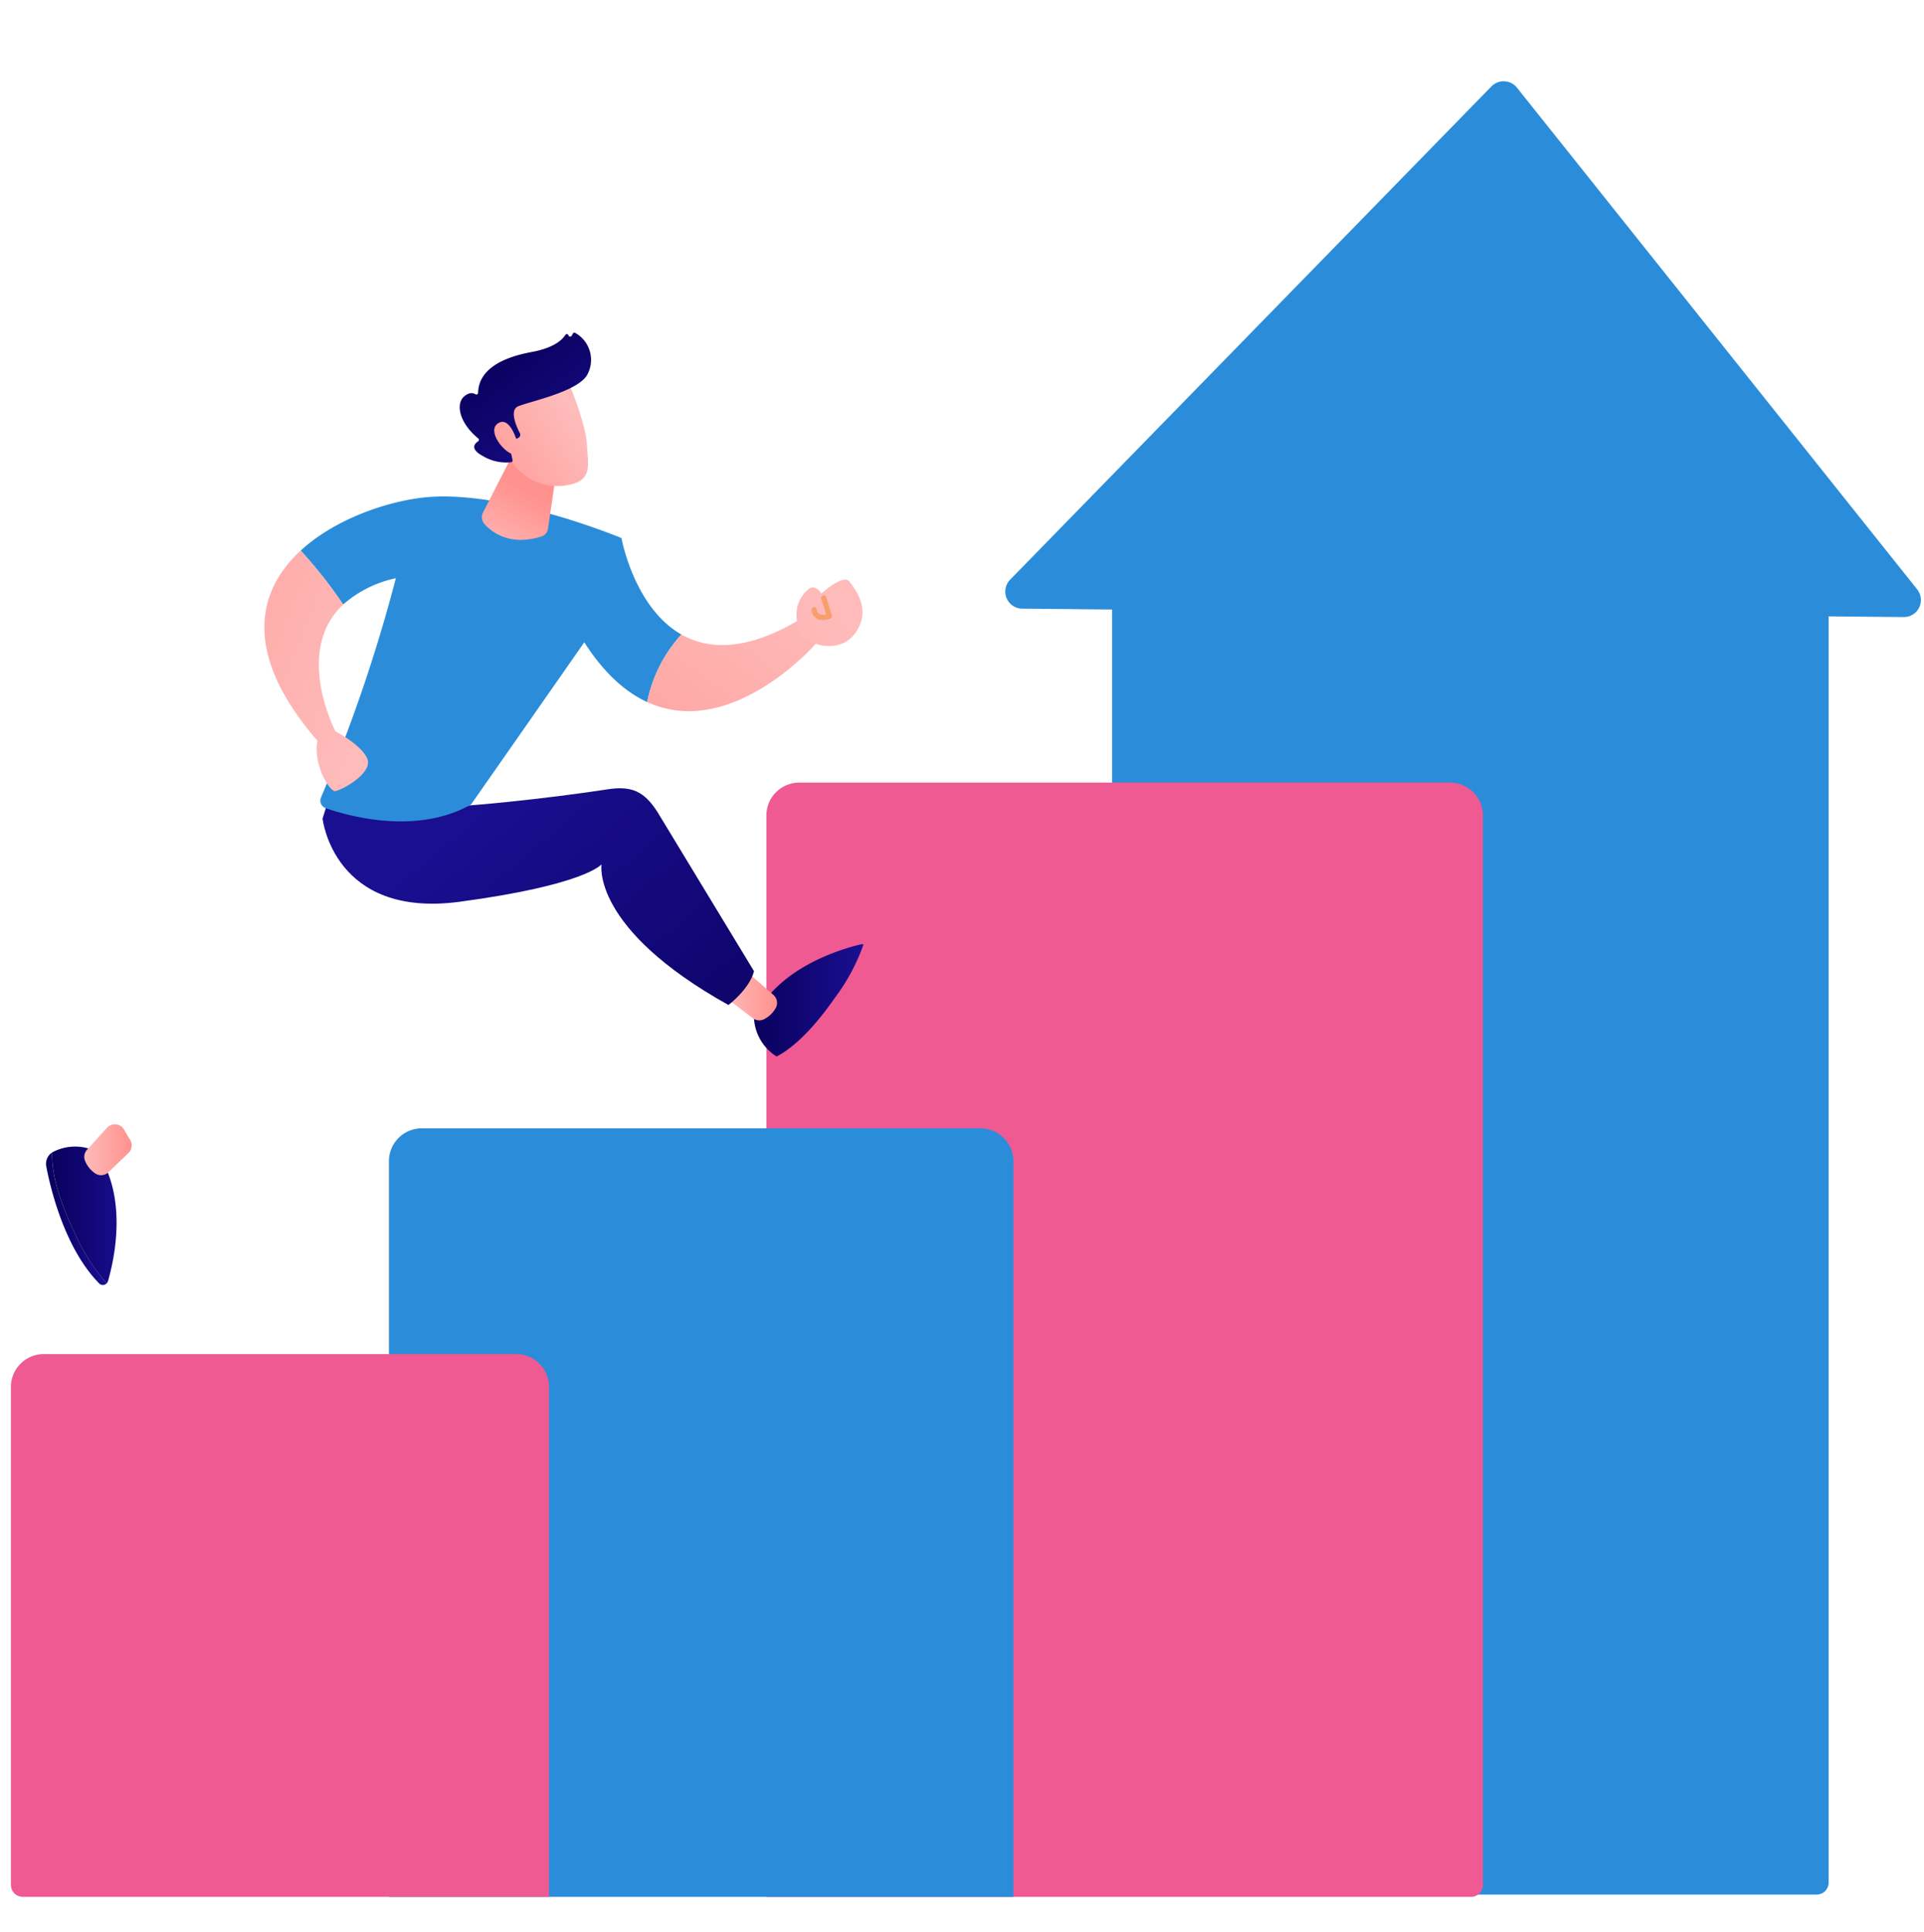 <svg xmlns="http://www.w3.org/2000/svg" xmlns:xlink="http://www.w3.org/1999/xlink" width="245" height="246" viewBox="0 0 245 246"><defs><clipPath id="clip-path"><path id="長方形_7513" data-name="長方形 7513" d="M0 0h245v246H0z" transform="translate(1319 1062)" fill="#fff" stroke="#707070" stroke-width="1" opacity=".56"/></clipPath><linearGradient id="linear-gradient" x1="1.121" y1="-.158" x2="-1.164" y2="1.904" gradientUnits="objectBoundingBox"><stop offset="0" stop-color="#febbba"/><stop offset="1" stop-color="#ff928e"/></linearGradient><linearGradient id="linear-gradient-2" x1=".642" y1=".453" x2="-5.223" y2="3.274" xlink:href="#linear-gradient"/><linearGradient id="linear-gradient-3" y1=".5" x2="1" y2=".5" gradientUnits="objectBoundingBox"><stop offset="0" stop-color="#09005d"/><stop offset="1" stop-color="#1a0f91"/></linearGradient><linearGradient id="linear-gradient-4" x1="0" y1=".5" x2="1" y2=".5" xlink:href="#linear-gradient-3"/><linearGradient id="linear-gradient-5" x1="0" y1=".5" x2="1" y2=".5" xlink:href="#linear-gradient"/><linearGradient id="linear-gradient-8" x1="0" y1=".5" x2="1" y2=".5" xlink:href="#linear-gradient"/><linearGradient id="linear-gradient-10" x1="1.469" y1=".913" x2=".292" y2=".193" xlink:href="#linear-gradient-3"/><linearGradient id="linear-gradient-11" x1=".891" y1=".756" x2="-1.329" y2="-.937" xlink:href="#linear-gradient"/><linearGradient id="linear-gradient-12" x1=".276" y1="1.206" x2=".6" y2=".434" xlink:href="#linear-gradient"/><linearGradient id="linear-gradient-13" x1=".821" y1=".35" x2="-.291" y2="1.106" xlink:href="#linear-gradient"/><linearGradient id="linear-gradient-14" x1=".28" y1=".152" x2="1.03" y2="1.129" xlink:href="#linear-gradient-3"/><linearGradient id="linear-gradient-15" x1="2.74" y1="-.685" x2="-1.811" y2="1.784" xlink:href="#linear-gradient"/></defs><g id="マスクグループ_39" data-name="マスクグループ 39" transform="translate(-1319 -1062)" clip-path="url(#clip-path)"><g id="グループ_2229" data-name="グループ 2229"><path id="パス_3498" data-name="パス 3498" d="M2161.119 1407.485H2071.4v-169.37a4.186 4.186.0 0 1 4.186-4.186h82.868a4.186 4.186.0 0 1 4.186 4.186v167.848A1.52 1.52.0 0 1 2161.119 1407.485z" transform="translate(-610.785 -104.271)" fill="#2b8dda"/><path id="パス_3499" data-name="パス 3499" d="M1913.857 631.063l61.286-62.8a2.171 2.171.0 0 1 3.251.163l50.962 63.877a2.172 2.172.0 0 1-1.719 3.526l-112.248-1.074A2.172 2.172.0 0 1 1913.857 631.063z" transform="translate(-466.225 504.737)" fill="#2b8dda"/><path id="パス_3500" data-name="パス 3500" d="M1649.329 1747.588H1559.61V1609.906a4.186 4.186.0 0 1 4.186-4.186h82.868a4.186 4.186.0 0 1 4.186 4.186v136.162A1.521 1.521.0 0 1 1649.329 1747.588z" transform="translate(-143.018 -444.08)" fill="#ef5a93"/><path id="パス_3501" data-name="パス 3501" d="M1080.33 2215.3h-79.52v-93.664a4.186 4.186.0 0 1 4.186-4.186h71.149a4.186 4.186.0 0 1 4.186 4.186z" transform="translate(367.715 -911.792)" fill="#2b8dda"/><path id="パス_3502" data-name="パス 3502" d="M509.77 2520.652h-67a1.522 1.522.0 0 1-1.522-1.522v-63.4a4.186 4.186.0 0 1 4.186-4.186h60.149a4.186 4.186.0 0 1 4.186 4.186v64.927z" transform="translate(879.142 -1217.144)" fill="#ef5a93"/><path id="パス_3503" data-name="パス 3503" d="M1275.408 1243.82l-6.558 10.089c3.051 5.944 6.439 9.225 9.829 10.785a18.141 18.141.0 0 1 4.356-8.6C1276.987 1252.651 1275.408 1243.82 1275.408 1243.82z" transform="translate(122.731 -113.31)" fill="#2b8dda"/><path id="パス_3504" data-name="パス 3504" d="M1402.381 1365.42c-6.715 3.974-11.513 3.741-14.905 1.812a18.141 18.141.0 0 0-4.356 8.6c10.777 4.959 21.569-7.522 21.569-7.522z" transform="translate(18.291 -224.45)" fill="url(#linear-gradient)"/><path id="パス_3505" data-name="パス 3505" d="M1604.773 1312.187s-1.812-3.16.794-5.587c0 0 .84-.959 1.763.45.0.0 2.8-2.546 3.572-1.52s2.8 3.565.815 6.461C1609.708 1314.92 1605.659 1313.615 1604.773 1312.187z" transform="translate(-183.736 -169.489)" fill="url(#linear-gradient-2)"/><path id="パス_3506" data-name="パス 3506" d="M1627.918 1331.627a1.584 1.584.0 0 1-.808-.2 1.373 1.373.0 0 1-.639-1.078.328.328.0 0 1 .651-.083.749.749.0 0 0 .321.6 1.324 1.324.0 0 0 .893.059l-.635-2.014a.328.328.0 1 1 .625-.2l.735 2.334a.329.329.0 0 1-.193.4A2.838 2.838.0 0 1 1627.918 1331.627z" transform="translate(-204.125 -190.687)" fill="#f79e6d"/><path id="パス_3507" data-name="パス 3507" d="M494.022 2153.14a1.734 1.734.0 0 0-.742 1.816c.547 2.853 2.347 10.388 6.717 14.849a.656.656.0 0 0 .963.0 25.036 25.036.0 0 1-4.083-6.471C494.41 2158.192 493.953 2155.02 494.022 2153.14z" transform="translate(831.619 -944.412)" fill="url(#linear-gradient-3)"/><path id="パス_3508" data-name="パス 3508" d="M507.847 2144.945a6.114 6.114.0 0 0-5.624.093l-.02.014c-.068 1.879.389 5.052 2.854 10.2a25.029 25.029.0 0 0 4.083 6.471.776.776.0 0 0 .182-.321C510.144 2158.547 511.877 2150.622 507.847 2144.945z" transform="translate(823.438 -936.323)" fill="url(#linear-gradient-4)"/><path id="パス_3509" data-name="パス 3509" d="M555.452 2115.058l-2.554 2.451a1.34 1.34.0 0 1-1.666.157 3.514 3.514.0 0 1-1.3-1.6 1.348 1.348.0 0 1 .246-1.425l2.55-2.8a1.344 1.344.0 0 1 2.151.22l.8 1.349A1.341 1.341.0 0 1 555.452 2115.058z" transform="translate(779.904 -906.259)" fill="url(#linear-gradient-5)"/><path id="パス_3510" data-name="パス 3510" d="M1574.79 1859.469a1.735 1.735.0 0 0 1.946-.252c2.21-1.885 7.871-7.174 9.589-13.179a.656.656.0 0 0-.473-.838 25.043 25.043.0 0 1-3.608 6.748C1578.99 1856.634 1576.458 1858.6 1574.79 1859.469z" transform="translate(-156.892 -662.96)" fill="url(#linear-gradient-4)"/><path id="パス_3511" data-name="パス 3511" d="M1541.29 1854.375a6.116 6.116.0 0 0 2.86 4.844c.007.0.015.006.021.01 1.668-.87 4.2-2.834 7.453-7.521a25.056 25.056.0 0 0 3.608-6.748.765.765.0 0 0-.369.0C1551.979 1845.656 1544.233 1848.065 1541.29 1854.375z" transform="translate(-126.274 -662.72)" fill="url(#linear-gradient-4)"/><path id="パス_3512" data-name="パス 3512" d="M1501.821 1889.4l2.668 2.325a1.339 1.339.0 0 1 .305 1.646 3.511 3.511.0 0 1-1.477 1.436 1.346 1.346.0 0 1-1.442-.118l-3.021-2.289a1.344 1.344.0 0 1 .027-2.162l1.271-.915A1.342 1.342.0 0 1 1501.821 1889.4z" transform="translate(-87.002 -703.053)" fill="url(#linear-gradient-8)"/><path id="パス_3513" data-name="パス 3513" d="M602.159 1619.37s-5.208 17.74-8.573 25.536c0 0-5.885.9-9.527 3.026s-11.488 13.924-11.488 13.924 2.049 3.89 4.521 4.487l22.335-15.476 17.825-20.729-.846-9.614z" transform="translate(759.118 -456.556)" fill="url(#linear-gradient-4)"/><path id="パス_3514" data-name="パス 3514" d="M904.093 1602.55l-1.523 4.857s1.393 12.736 17.45 10.588 18.073-4.769 18.073-4.769-1.393 8.134 16.163 17.913c0 0 2.668-2.015 3.256-4.3l-12.3-20.278c-1.711-2.66-3.3-3.361-6.423-2.872-6.91 1.08-19.847 2.489-21.806 2.155z" transform="translate(457.505 -441.183)" fill="url(#linear-gradient-10)"/><path id="パス_3515" data-name="パス 3515" d="M886.993 1182.26c-4.679.238-12.075 2.462-16.853 6.861a57.707 57.707.0 0 1 5.412 6.86 14.747 14.747.0 0 1 6.709-3.344 198.754 198.754.0 0 1-9.527 27.9 1.016 1.016.0 0 0 .594 1.37c2.932 1.022 11.576 3.454 18.51-.464l15.372-22.012a18.841 18.841.0 0 0 3.177-7.937l.607-3.971S897.189 1181.742 886.993 1182.26z" transform="translate(487.145 -57.016)" fill="#2b8dda"/><path id="パス_3516" data-name="パス 3516" d="M829.488 1288.809c-.668-1.475-2.956-2.854-4.047-3.446-.95-1.958-4.74-10.763.991-16.143a57.628 57.628.0 0 0-5.412-6.86c-5.512 5.075-7.53 13.046 2.136 24.209-.527 2.749 1.194 5.951 2.125 6.4C825.708 1293.174 830.375 1290.77 829.488 1288.809z" transform="translate(536.267 -130.255)" fill="url(#linear-gradient-11)"/><path id="パス_3517" data-name="パス 3517" d="M1142.582 1114.64l-4.016 7.861a1.3 1.3.0 0 0 .187 1.46c.973 1.083 3.27 2.842 7.264 1.582a1.21 1.21.0 0 0 .824-.983l1.046-7.14z" transform="translate(241.94 4.758)" fill="url(#linear-gradient-12)"/><g id="グループ_2145" data-name="グループ 2145" transform="translate(1377.543 1104.362)"><path id="パス_3518" data-name="パス 3518" d="M1164.224 1008.52s2.355 5.411 2.514 8.252.77 4.683-2.514 5.255a6.98 6.98.0 0 1-7.549-3.893s-2.348-4.359-1.822-6.144S1164.224 1008.52 1164.224 1008.52z" transform="translate(-1150.55 -1002.612)" fill="url(#linear-gradient-13)"/><path id="パス_3519" data-name="パス 3519" d="M1112.9 953.328l.187-.083a.45.45.0 0 0 .22-.619c-.463-.895-1.366-2.945-.2-3.424 1.5-.617 7.457-1.831 8.741-3.943a3.931 3.931.0 0 0-1.5-5.4.226.226.0 0 0-.3.1l-.137.259a.223.223.0 0 1-.412-.042h0a.222.222.0 0 0-.4-.058c-.395.632-1.461 1.657-4.311 2.183-4.051.747-6.73 2.387-6.8 5.187a.224.224.0 0 1-.346.184c-.3-.182-.778-.268-1.418.27-1.112.936-.657 3.362 1.781 5.359a.222.222.0 0 1-.01.358c-.442.288-1.1.973.607 1.885a5.746 5.746.0 0 0 3.594.783.222.222.0 0 0 .181-.268l-.542-2.461a.223.223.0 0 1 .218-.271h.845z" transform="translate(-1105.651 -939.841)" fill="url(#linear-gradient-14)"/><path id="パス_3520" data-name="パス 3520" d="M1159.638 1074.418s-.9-3.456-2.448-2.488.8 3.873 2.05 4z" transform="translate(-1152.29 -1060.412)" fill="url(#linear-gradient-15)"/></g></g></g></svg>